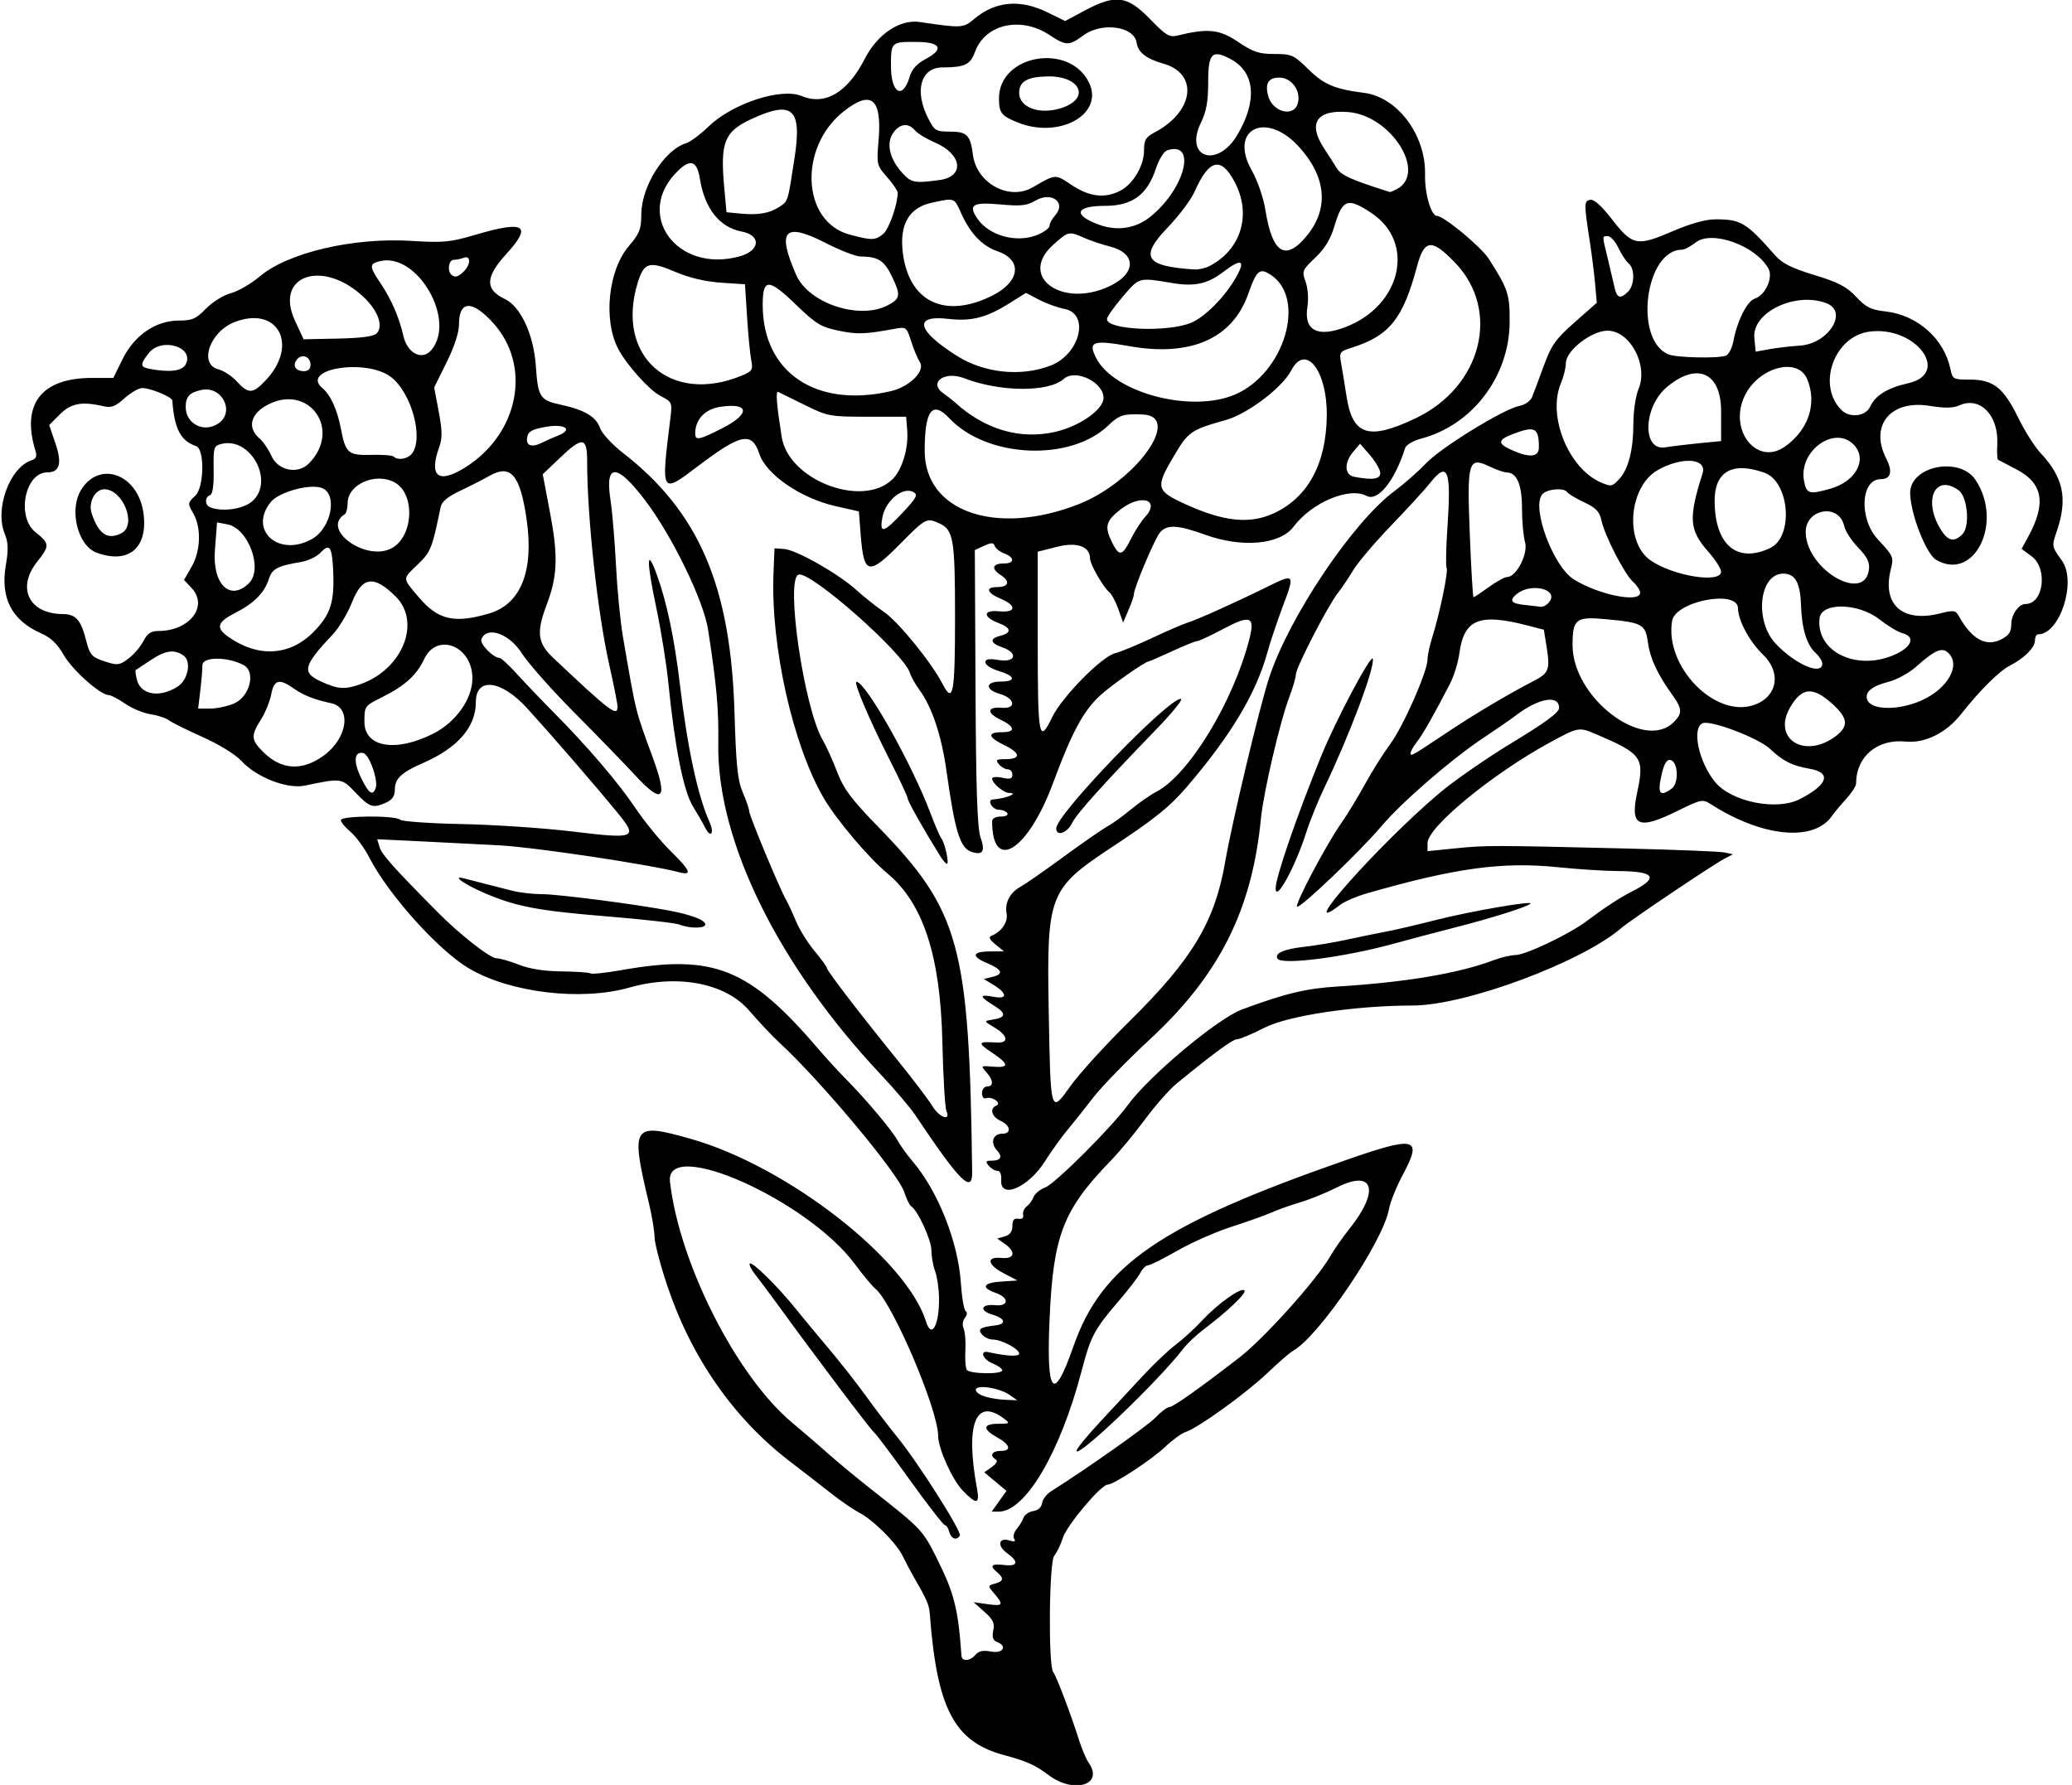 <?xml version="1.0" encoding="UTF-8"?>
<svg version="1.1" viewBox="0 0 575.62 495.94" xmlns="http://www.w3.org/2000/svg">
<path d="m291.3 493.2c-3.69-2.793-6.056-3.855-12.409-5.567-13.774-3.713-18.582-12.844-20.57-39.064-0.206-2.716-0.736-3.955-4.401-10.287-0.895-1.547-2.293-4.194-3.106-5.882-1.773-3.68-8.205-10.1-12.17-12.147-1.572-0.811-5.056-3.204-7.742-5.317-2.686-2.113-7.893-6.149-11.571-8.969-15.583-11.95-27.385-28.951-34.077-49.091-1.856-5.586-3.39-11.492-3.408-13.125-0.018-1.633-0.685-5.711-1.482-9.063-5.262-22.12-4.784-22.88 11.489-18.273 26.765 7.578 60.015 33.417 65.435 50.851 1.532 4.928 3.725 0.762 3.578-6.797-0.05-2.578-0.546-5.875-1.101-7.327-0.555-1.452-1.01-4.035-1.01-5.741 0-2.863-3.793-11.112-5.632-12.249-0.437-0.27-1.311-2.067-1.942-3.993-1.699-5.182-23.176-30.875-34.667-41.471-1.957-1.805-5.733-5.812-8.391-8.905-6.58-7.656-19.871-10.202-33.312-6.382-13.349 3.794-33.047 1.44-44.522-5.32-8.418-4.96-22.366-20.462-27.638-30.72-1.391-2.706-3.751-5.949-5.244-7.205-1.493-1.256-2.715-2.733-2.715-3.282 0-1.256 15.191-1.365 16.453-0.118 0.49 0.484 8.273 1.03 17.297 1.213 9.023 0.183 22.859 1.119 30.745 2.079 17.431 2.122 18.141 1.817 12.319-5.289-6.186-7.55-18.161-21.393-25.053-28.959-7.207-7.912-14.261-8.77-14.261-1.734 0 6.934-5.037 12.744-14.691 16.946-5.988 2.607-7.809 4.322-7.809 7.36 0 1.787-0.692 2.832-2.388 3.605-3.672 1.673-4.592 1.379-8.506-2.723-3.924-4.111-3.903-4.108-14.09-1.977-4.931 1.032-13.456-2.287-17.668-6.877-1.629-1.775-6.177-4.572-10.785-6.633-4.383-1.96-8.602-4.058-9.375-4.662-0.773-0.604-3.046-1.349-5.051-1.656s-5.191-1.629-7.082-2.939-3.938-2.382-4.55-2.382c-2.302 0-10.097-6.949-12.485-11.132-1.764-3.089-3.581-4.831-6.283-6.023-8.16-3.6-11.368-9.775-9.815-18.889 0.756-4.434 0.686-6.366-0.321-8.836-2.801-6.875 1.418-18.374 7.47-20.359 1.265-0.415 1.56-1.105 1.102-2.585-4.027-13.03 1.612-20.3 15.745-20.3h5.88l2.539-5.177c3.268-6.663 9.233-10.761 15.664-10.761 3.711 0 4.771-0.465 7.518-3.299 1.787-1.844 4.834-3.74 6.907-4.298 2.04-0.549 5.689-2.668 8.109-4.709 7.814-6.588 25.95-10.827 42.041-9.826 8.959 0.558 10.756 0.384 17.926-1.73 13.649-4.024 15.783-2.636 8.386 5.457-5.774 6.318-5.877 9.783-0.368 12.397 4.441 2.108 8.048 9.891 8.649 18.664 0.588 8.59 1.161 9.491 6.807 10.702 6.678 1.432 9.922 3.342 11.018 6.487 0.531 1.524 3.351 4.583 6.43 6.975 21.02 16.332 29.879 36.935 30.927 71.929 0.449 15 0.865 19.018 2.317 22.385 0.973 2.257 1.77 4.593 1.77 5.192 0 1.182 8.463 21.533 10.191 24.507 0.583 1.002 1.845 3.721 2.805 6.041 0.96 2.32 3.281 6.052 5.156 8.292 1.875 2.24 3.41 4.352 3.41 4.694 0 0.743 8.752 12.164 19.589 25.564 4.329 5.352 8.695 11.103 9.702 12.778 1.939 3.226 5.261 4.412 3.937 1.406-0.397-0.902-0.906-9.656-1.131-19.453-0.542-23.628-5.339-38.285-15.222-46.51-5.349-4.452-14.209-14.933-17.744-20.99-8.576-14.699-14.743-42.278-13.943-62.354l0.28-7.021 2.688 0.192c3.393 0.242 15.074 6.878 20.039 11.385 2.075 1.883 5.546 4.638 7.714 6.122 3.974 2.72 13.142 13.989 16.226 19.944 2.958 5.713 3.49 2.904 3.49-18.434 0-21.804-0.424-24.339-4.366-26.135-3.524-1.606-3.791-1.468-10.698 5.522-8.984 9.092-10.269 8.827-11.141-2.296l-0.513-6.548-6.562-1.491c-9.618-2.185-19.203-8.779-21.095-14.514-2.059-6.24-5.129-5.622-17.052 3.434-10.284 7.811-10.278 7.822-7.699-12.959 0.598-4.814 0.581-4.852-2.715-6.562-3.107-1.612-9.406-8.629-11.732-13.069-4.218-8.054-2.785-21.867 2.964-28.584 2.952-3.449 3.426-4.653 3.444-8.752 0.034-7.861 6.445-18.015 12.518-19.827 1.096-0.327 3.891-2.421 6.211-4.654 6.667-6.414 20.144-10.814 25.838-8.435 6.501 2.716 12.711-0.96 17.542-10.384 3.493-6.815 9.74-10.998 15.214-10.187 11.756 1.741 12.12 1.72 15.245-0.909 5.784-4.867 12.687-5.487 20.178-1.813l4.996 2.45 5.47-2.919c8.554-4.564 11.8-4.146 18.075 2.333 4.393 4.535 5.429 5.168 7.593 4.64 8.563-2.091 11.697-1.77 16.898 1.731 4.234 2.85 5.812 3.377 10.122 3.377 4.791 0 5.37 0.26 9.377 4.21 4.33 4.269 7.375 5.563 15.494 6.583 9.323 1.172 17.225 11.759 16.968 22.735-0.124 5.304 1.677 11.472 3.35 11.472 1.867 0 12.26 8.624 14.355 11.911 5.376 8.434 5.845 9.86 5.791 17.622-0.104 15.07-10.323 28.54-24.507 32.307-2.291 0.608-4.25 1.758-4.536 2.662-2.892 9.143-7.58 14.953-10.713 13.277-4.804-2.571-15.236 1.841-20.296 8.583-3.721 4.959-14.244 5.918-24.465 2.232-7.672-2.768-10.617-2.932-12.585-0.703-1.424 1.613-7.279 15.455-7.279 17.21 0 0.493-0.676 2.465-1.502 4.382l-1.502 3.486-1.328-3.75c-0.731-2.062-1.862-4.172-2.514-4.688-1.593-1.259-5.34-7.774-5.34-9.283 0-3.441-3.585-4.738-9.182-3.321l-5.35 1.354v25.078c0 26.759 0.341 28.512 4.055 20.821 2.676-5.544 13.716-16.757 17.395-17.67 1.485-0.368 6.125-2.281 10.312-4.251 4.187-1.97 8.668-3.904 9.957-4.299 2.66-0.815 13.551-5.722 22.276-10.037 7.362-3.641 7.49-3.47 4.106 5.487-1.531 4.053-3.488 9.901-4.347 12.995-3.159 11.368-10.169 23.037-22.408 37.3-4.712 5.492-8.836 8.805-20.72 16.651-17.513 11.562-18.156 13.217-17.582 45.254 0.524 29.256 0.447 28.993 6.176 20.965 2.373-3.326 9.714-11.372 16.314-17.88 17.397-17.158 23.648-27.567 26.522-44.165 1.913-11.047 9.491-42.84 12.179-51.094 5.502-16.897 23.226-43.335 34.851-51.987 2.738-2.038 6.666-5.492 8.729-7.676 4.151-4.395 21.521-15.095 25.938-15.978 1.643-0.329 3.147-1.387 3.607-2.539 0.434-1.087 1.887-4.971 3.228-8.631 2.112-5.765 3.26-7.381 8.581-12.082l6.143-5.427-0.474-5.262c-0.261-2.894-0.91-8.1-1.444-11.568-1.661-10.799-1.657-11.411 0.078-11.768 1.05-0.216 3.112 1.625 6.029 5.382 5.71 7.352 6.951 7.607 16.693 3.422 5.179-2.225 9.334-3.386 12.112-3.386 7.062 0 8.493 0.865 16.532 9.989 1.988 2.256 4.576 3.558 10.916 5.491 6.689 2.039 8.95 3.218 11.592 6.044 2.749 2.942 4.085 3.603 8.239 4.078 8.82 1.01 16.232 7.607 17.959 15.983 0.586 2.841 0.779 2.946 5.412 2.946 6.49 0 9.339 2.24 13.398 10.534 1.809 3.697 4.593 8.112 6.186 9.812 6.422 6.851 7.645 12.692 4.56 21.779-1.425 4.199-1.418 4.244 1.406 8.142 4.211 5.813-0.527 20.514-6.611 20.514-0.474 0-0.862 0.77-0.862 1.712 0 1.967-2.956 4.918-7.031 7.019-2.956 1.524-8.296 6.848-13.565 13.522-4.059 5.142-10.003 8.073-15.289 7.539-7.921-0.801-13.803 4.167-13.803 11.657 0 0.692-1.241 2.617-2.758 4.278s-3.317 3.817-4 4.792c-5.056 7.218-19.327 5.808-33.599-3.32-2.292-1.466-2.668-1.39-9.319 1.887-10.865 5.353-13.172 4.293-11.152-5.124 2.094-9.762 1.387-10.761-11.501-16.253-4.691-1.999-4.862-1.967-12.903 2.427-15.912 8.694-33.83 23.443-33.83 27.847v2.26l7.734-0.781c8.555-0.863 9.812-0.863 46.641 0.022 14.18 0.341 26.836 0.843 28.125 1.117l2.344 0.498-2.452 1.29c-3.2 1.683-26.058 17.055-28.485 19.157-11.007 9.529-43.364 21.575-57.976 21.583-15.95 8e-3 -34.579 2.789-41.163 6.145-3.483 1.775-6.937 3.227-7.675 3.227-1.208 0-6.412 3.813-16.787 12.303-1.981 1.621-5.932 6.098-8.78 9.95-2.849 3.852-7.081 8.963-9.406 11.36-13.391 13.802-16.097 20.789-17.124 44.2-0.924 21.08 1.091 23.397 6.603 7.592 7.909-22.679 24.145-33.813 75.433-51.729 19.822-6.924 21.688-6.455 16.066 4.035-1.734 3.236-3.45 7.516-3.814 9.512-1.662 9.119-19.501 35.434-26.695 39.379-0.822 0.451-4.027 3.232-7.12 6.179-5.941 5.66-19.263 15.262-22.68 16.347-1.114 0.354-3.661 2.206-5.66 4.117-3.696 3.534-14.314 10.506-16.001 10.506-1.82 0-11.291 11.237-12.412 14.727-0.628 1.955-1.718 4.218-2.423 5.028-1.428 1.642-1.687 30.504-0.289 32.298 0.878 1.127 5.019 12.024 7.112 18.716 0.804 2.571 2.049 5.513 2.767 6.537 4.282 6.113-4.163 8.684-11.15 3.394zm-20.299-33.427c0.88-1.06 2.104-1.313 4.333-0.895 3.337 0.626 4.615-1.535 1.594-2.695-1.084-0.416-1.365-1.309-0.989-3.147 0.421-2.063-0.063-3.086-2.471-5.216l-2.995-2.65 4.053 0.563c4.273 0.593 4.419 0.182 1.247-3.506-1.323-1.539-1.272-1.726 0.611-2.219 2.411-0.631 2.595-1.518 0.65-3.132-2.227-1.848-1.662-2.466 1.875-2.053 3.925 0.458 4.235-0.846 0.795-3.352-2.809-2.046-2.254-4.411 0.808-3.439 1.329 0.422 1.706 0.272 1.236-0.49-0.373-0.603-0.068-1.809 0.678-2.679 0.746-0.87 1.605-2.287 1.909-3.15s1.529-1.706 2.721-1.875c1.325-0.188 2.272-1.042 2.438-2.198 0.149-1.04 1.264-2.516 2.478-3.281 10.1-6.364 26.831-18.181 29.067-20.53 1.514-1.591 3.244-2.892 3.843-2.892 1.03 0 8.201-5.075 19.356-13.697 6.991-5.404 21.467-21.519 25.31-28.174 1.142-1.978 3.506-5.372 5.252-7.541 8.614-10.698 6.867-16.781-3.339-11.631-2.95 1.489-7.562 3.36-10.249 4.157-2.687 0.798-6.273 2.073-7.969 2.834-1.696 0.761-6.67 2.537-11.052 3.946-4.383 1.409-11.174 4.4-15.092 6.646-3.918 2.246-7.594 4.084-8.17 4.084s-1.542 0.949-2.147 2.109c-0.605 1.16-3.272 4.641-5.926 7.734-6.902 8.047-7.836 9.8-10.366 19.466-5.934 22.668-15.621 39.128-23.029 39.128h-1.96l4.106-5.766-6.173-5.153 2.104-1.473c1.301-0.911 1.72-1.711 1.097-2.095-1.81-1.118-1.058-2.386 1.415-2.386 3.055 0 2.579-1.757-1.016-3.75-4.091-2.267-4.029-3.745 0.156-3.78 3.411-0.028 3.498-0.102 1.719-1.447-7.895-5.967-10.798 1.611-7.478 19.524 0.801 4.324-0.174 4.439-3.987 0.469-2.912-3.031-6.815-11.717-6.816-15.168-2e-3 -7.303-12.668-36.997-17.457-40.926-0.89-0.73-3.438-3.792-5.662-6.804-13.126-17.779-52.827-35.472-51.384-22.9 2.612 22.751 18.491 54.049 33.973 66.961 2.955 2.464 7.519 6.392 10.142 8.729 2.623 2.336 8.262 6.99 12.531 10.342 12.9 10.128 13.606 10.867 17.178 17.98 5.152 10.261 6.207 14.348 7.157 27.723 0.117 1.642 2.426 1.461 3.893-0.306zm-7.288-34.147c-0.27-1.031-0.818-1.875-1.218-1.875s-4.816-5.692-9.812-12.649c-4.996-6.957-9.444-12.871-9.883-13.143-0.743-0.459-16.414-21.237-26.507-35.146-2.432-3.352-5.341-7.247-6.464-8.656-1.123-1.409-1.806-2.799-1.517-3.088 0.635-0.635 7.83 6.453 12.697 12.507 1.94 2.413 6.059 7.38 9.152 11.037 3.094 3.658 7.731 9.565 10.304 13.128 2.573 3.563 6.568 8.799 8.878 11.635 5.77 7.086 17.944 26.276 17.315 27.294-0.894 1.447-2.435 0.9-2.944-1.044zm35.353-22.549c0-0.543 3.023-4.234 6.718-8.203 3.695-3.969 9.074-9.754 11.953-12.855 2.879-3.101 6.899-6.898 8.933-8.438s5.306-4.536 7.271-6.66c4.349-4.699 10.846-9.325 11.782-8.389 0.69 0.69-4.649 5.791-11.393 10.885-2.003 1.513-4.537 3.916-5.629 5.339-6.958 9.066-29.634 30.736-29.634 28.32zm-18.605-15.518c-2.983-2.09-9.925-2.993-9.333-1.214 0.456 1.371 3.95 2.419 8.694 2.607l2.787 0.111-2.147-1.504zm-2.02-6.82c0-0.453-1.282-1.355-2.848-2.003-2.579-1.068-3.465-3.566-1.083-3.054 5.363 1.153 8.619 1.304 8.619 0.4 0-1.288-4.911-3.894-7.339-3.894-0.994 0-2.328-0.628-2.965-1.395-1.286-1.549-0.584-2.026 3.741-2.543 3.157-0.378 2.684-1.961-0.897-3.003-3.706-1.078-3.15-2.998 0.755-2.608 3.908 0.389 4.01-2.086 0.141-3.435-4.141-1.444-3.426-2.811 1.641-3.136l4.453-0.286-3.75-1.967c-4.66-2.444-5.032-4.719-0.703-4.301 3.665 0.354 4.145-1.637 0.938-3.894l-2.109-1.485 2.109-0.614c1.44-0.419 2.109-1.337 2.109-2.889 0-1.647 0.453-2.199 1.641-2 1.034 0.174 1.53-0.231 1.34-1.095-0.165-0.754 0.283-1.808 0.996-2.344 0.713-0.535 1.576-1.718 1.917-2.628 0.342-0.91 1.792-2.096 3.223-2.636 2.768-1.044 18.382-16.62 22.952-22.897 5.878-8.072 24.919-24.022 31.677-26.534 12.069-4.486 17.859-5.875 26.723-6.41 18.534-1.118 33.676-3.67 43.125-7.266 2.062-0.785 4.854-1.446 6.202-1.468 2.834-0.048 14.77-5.726 19.576-9.313 5.549-4.142 9.333-6.604 13.12-8.536 7.209-3.678 5.89-5.432-4.117-5.478-3.66-0.017-11.261-0.501-16.89-1.077-15.435-1.577-28.416 0.204-53.046 7.279-2.836 0.815-6.162 2.249-7.392 3.189-13.038 9.958 10.747-16.829 27.548-31.025 4.125-3.486 13.301-9.848 20.391-14.139 9.195-5.565 12.891-8.305 12.891-9.557 0-3.765-5.725-2.746-12.113 2.156-1.33 1.021-5.372 3.815-8.981 6.209-8.757 5.809-22.598 17.803-28.243 24.475-6.027 7.123-22.746 23.068-23.45 22.364-0.669-0.669 8.112-17.266 12.249-23.151 1.631-2.32 4.586-7.172 6.567-10.781 1.98-3.609 5.16-8.672 7.065-11.25 3.655-4.945 10.382-20.211 10.358-23.505-7e-3 -1.068 0.576-3.811 1.296-6.094 2.1-6.656 4.548-18.484 4.007-19.36-0.274-0.443-0.155-5.786 0.262-11.874 1.059-15.429 0.011-17.891-4.936-11.589-1.315 1.676-6.112 6.91-10.658 11.631s-9.321 10.346-10.61 12.498-3.233 5.039-4.319 6.415c-2.734 3.463-11.618 20.709-11.619 22.555-2.6e-4 0.83-0.864 3.781-1.919 6.558-2.504 6.588-7.076 26.228-7.773 33.389-2.48 25.495-11.514 43.491-30.825 61.406-6.392 5.93-13.495 13.227-15.786 16.216-2.291 2.989-5.481 6.997-7.089 8.906-1.608 1.909-4.482 5.918-6.386 8.907-4.597 7.219-12.448 10.541-12.076 5.111 0.109-1.596-0.294-2.578-1.057-2.578-0.678 0-1.759-0.633-2.401-1.406-0.97-1.169-0.857-1.406 0.666-1.406 2.72 0 3.277-1.044 1.566-2.936-1.88-2.077-1.069-4.564 1.488-4.564 2.661 0 2.38-2.295-0.439-3.579-2.487-1.133-3.127-3.447-1.172-4.24 1.585-0.643-1.171-2.646-2.812-2.044-0.686 0.251-1.172-0.336-1.172-1.416 0-1.016 0.632-1.846 1.406-1.846 1.88 0 1.778-1.785-0.228-4.002-1.588-1.755-1.536-1.798 1.857-1.505 4.64 0.4 4.532-0.719-0.381-3.978-3.994-2.65-3.79-3.068 1.33-2.731 3.542 0.234 3.3-1.874-0.475-4.141-3.036-1.823-3.037-1.827-0.697-2.189 3.902-0.604 4.057-1.736 0.537-3.912-4.21-2.602-4.231-3.229-0.083-2.451 3.91 0.734 3.8-0.97-0.222-3.41l-2.535-1.538 2.551-0.64c3.078-0.773 2.488-2.051-1.769-3.83-4.325-1.807-3.976-3.169 0.818-3.194l3.984-0.021-2.344-1.923c-1.738-1.426-2.01-2.057-1.055-2.44 2.752-1.103 4.583-3.83 4.138-6.162-0.563-2.947 0.951-5.851 3.875-7.432 1.24-0.671 6.649-4.435 12.019-8.366 5.37-3.931 10.786-7.684 12.034-8.34 1.249-0.656 4.169-2.761 6.489-4.677 2.32-1.916 5.522-4.15 7.115-4.965 9.053-4.633 21.539-25.144 25.951-42.63 1.552-6.152 0.212-6.635-7.321-2.637-3.487 1.85-6.735 3.364-7.218 3.364s-3.613 1.266-6.955 2.812c-3.342 1.547-6.25 2.812-6.462 2.812-0.983 0-10.62 6.76-13.604 9.543-4.671 4.356-7.774 10.149-13.065 24.389-6.976 18.776-16.877 24.925-16.877 10.482 0-0.758 0.989-1.289 2.399-1.289 1.361 0 2.148-0.406 1.82-0.938-0.319-0.516-1.353-0.938-2.299-0.938-1.897 0-3.487-2.769-1.656-2.884 3.498-0.22 7.379-1.803 4.419-1.803-1.475 0-4.683-2.72-4.683-3.97 0-0.477 1.266-0.589 2.812-0.249 2.199 0.483 2.812 0.295 2.812-0.863 0-0.814-0.581-1.481-1.292-1.481s-1.817-0.633-2.458-1.406c-0.994-1.198-0.742-1.406 1.705-1.406 4.498 0 4.411-1.661-0.204-3.903-4.614-2.241-4.805-3.597-0.508-3.597 3.72 0 3.477-1.562-0.542-3.478-3.969-1.893-3.743-3.647 0.425-3.305 4.103 0.337 3.603-2.646-0.648-3.866-4.147-1.189-3.99-3.413 0.241-3.413 4.403 0 4.157-1.537-0.469-2.923-2.062-0.618-3.75-1.694-3.75-2.393 0-0.955 0.927-1.121 3.75-0.669 4.714 0.754 5.436-1.962 0.938-3.53-3.426-1.194-3.607-2.437-0.469-3.225 3.138-0.788 2.959-2.191-0.444-3.475-4.517-1.705-4.537-3.742-0.034-3.313 4.816 0.459 5.094-1.573 0.477-3.502-3.801-1.588-4.304-3.221-0.993-3.221 3.295 0 3.772-1.547 1.031-3.343-2.745-1.799-2.324-3.22 0.955-3.22 2.932 0 2.958-1.667 0.043-2.775-1.235-0.47-2.429-1.403-2.653-2.075-0.329-0.988-0.896-0.999-2.969-0.054l-2.562 1.167 0.187 38.197c0.14 28.663 0.493 39.068 1.414 41.688 1.337 3.805 0.626 4.976-2.432 4.006-3.268-1.037-4.652-5.46-7.048-22.529-1.379-9.822-3.999-17.677-7.496-22.468-1.129-1.547-2.33-3.691-2.669-4.764-1.743-5.516-27.702-28.414-30.941-27.293-3.709 1.283 1.541 37.138 6.731 45.971 0.957 1.629 2.753 5.597 3.991 8.818 1.84 4.788 3.904 7.557 11.309 15.172 22.826 23.474 25.422 32.982 26.211 96.03 0.077 6.192-3.464 2.645-15.789-15.809-1.377-2.062-5.684-7.131-9.569-11.263-28.551-30.364-45.568-64.972-45.171-91.862 0.143-9.681-0.445-16.28-2.828-31.742-1.246-8.083-9.922-25.947-17.411-35.848-7.924-10.476-11.303-10.577-9.717-0.29 0.509 3.303 1.201 11.49 1.536 18.193 0.336 6.703 1.19 15.562 1.899 19.688 3.741 21.769 3.379 20.3 8.314 33.746 4.305 11.732 2.809 13.28-4.834 5-2.978-3.226-10.574-11.055-16.878-17.396-6.305-6.342-12.944-13.845-14.754-16.674-3.465-5.417-9.699-7.528-11.14-3.772-0.494 1.287 3.333 5.191 5.088 5.191 0.418 0 2.576 2.004 4.795 4.453 2.22 2.449 6.778 7.221 10.13 10.604 9.566 9.655 17.984 19.513 22.867 26.777 2.469 3.672 6.771 8.931 9.561 11.687 5.691 5.62 6.259 6.991 2.494 6.015-8.384-2.174-40.019-6.921-49.735-7.464-3.454-0.193-12.55-0.656-20.214-1.03l-13.933-0.679 0.676 2.241c0.603 1.996 3.88 5.663 16.122 18.034 6.114 6.179 14.564 12.801 16.335 12.801 0.932 0 3.733 0.804 6.225 1.786 2.985 1.177 7.017 1.811 11.82 1.861 4.009 0.041 7.638 0.29 8.064 0.554 0.426 0.263 4.298-0.144 8.605-0.906 25.735-4.551 35.499-0.609 54.976 22.199 2.067 2.42 5.382 6.037 7.368 8.037 5.444 5.482 12.992 14.453 14.385 17.095 0.68 1.289 2.541 3.879 4.137 5.755 7.106 8.355 12.677 22.393 13.441 33.874 0.267 4.007 0.873 7.525 1.346 7.818 0.496 0.307 0.4 1.088-0.226 1.843-0.632 0.761-0.781 2.004-0.357 2.963 0.402 0.909 0.623 3.636 0.491 6.061-0.132 2.425 0.033 4.851 0.367 5.391 0.732 1.184 9.871 1.33 9.871 0.158zm76.472-114.38c-0.921-1.49 1.7-2.651 7.434-3.294 3.094-0.347 8.367-1.231 11.719-1.965 3.352-0.734 8.203-1.727 10.781-2.207 2.578-0.48 8.988-1.972 14.244-3.317 9.239-2.363 27.02-5.433 26.091-4.504-0.914 0.914-10.597 3.971-21.117 6.668-5.93 1.52-13.312 3.47-16.406 4.335-13.719 3.833-31.581 6.17-32.747 4.284zm-166.1-9.458c-1.083-0.438-10.153-1.465-20.156-2.284-19.229-1.573-25.124-2.691-33.965-6.444-5.617-2.384-9.475-5.129-5.785-4.117 1.031 0.283 3.668 0.963 5.859 1.512 2.191 0.549 5.615 1.419 7.609 1.935 1.993 0.516 5.696 0.938 8.229 0.938 4.48 0 26.061 2.794 35.491 4.595 6.096 1.164 9.844 2.618 9.844 3.819 0 1.142-4.343 1.171-7.125 0.046zm165.57-10.101c0.023-3.115 5.88-20.108 12.682-36.797 4.09-10.034 13.988-28.653 14.319-26.934 0.504 2.618-6.503 21.254-13.393 35.62-1.789 3.731-4.072 9.358-5.072 12.505-3.07 9.659-8.566 19.706-8.535 15.606zm-93.161-8.906c-4.461-7.143-9.038-15.243-9.038-15.993 0-0.483-2.274-5.361-5.054-10.84-5.676-11.19-10.14-21.709-9.177-21.628 2.686 0.225 15.355 22.746 20.529 36.492 1.265 3.361 2.637 6.533 3.049 7.048 0.954 1.193 2.225 7.031 1.531 7.031-0.287 0-1.114-0.949-1.839-2.109zm-65.3-7.881c-0.748-1.466-2.28-4.142-3.404-5.947-2.619-4.202-5.07-16.497-6.844-34.33-0.519-5.218-2.033-14.642-3.363-20.944-2.795-13.236-2.701-17.041 0.22-8.945 2.747 7.614 4.823 17.547 6.37 30.469 2.12 17.718 4.947 30.825 8.221 38.111 1.412 3.143 0.328 4.579-1.198 1.586zm97.512 0.13c0-3.902 31.826-36.874 34.675-35.924 0.526 0.175-2.526 3.918-6.782 8.318-14.904 15.408-22.243 23.566-23.43 26.042-1.381 2.881-4.464 3.962-4.464 1.565zm206.52-8.086c7.882-4.013 8.981-7.403 2.745-8.468-4.791-0.818-7.373-2.117-10.986-5.529-3.158-2.982-16.334-8.02-18.651-7.13-3.16 1.213-1.202 10.679 3.375 16.313 4.484 5.521 17.069 8.097 23.517 4.814zm-395.6-3.044c0.82-2.137-1.76-9.448-3.452-9.781-2.536-0.5-2.788 2.342-0.607 6.847 2.126 4.391 3.202 5.169 4.059 2.934zm360.06 0.091c2.071-1.514 1.784-7.538-0.378-7.946-0.995-0.188-1.717 1.008-2.409 3.989-1.25 5.39-0.544 6.393 2.788 3.957zm-374.53-9.13c6.622-4.797 7.895-13.322 2.175-14.571-4.849-1.059-7.792-2.216-10.458-4.114-3.988-2.84-5.487-2.454-6.243 1.606-0.36 1.934-1.645 5.089-2.855 7.013-2.85 4.529-2.776 5.627 0.603 9.006 5.027 5.027 10.797 5.392 16.777 1.06zm312.38-6.634c7.47-4.98 16.813-10.525 23.961-14.22 4.038-2.087 4.431-3.137 3.459-9.235l-0.783-4.914-4.688-1.215c-13.316-3.451-17.537-1.686-18.804 7.864-0.329 2.476-1.505 6.258-2.615 8.404-4.51 8.717-7.519 14.005-9.176 16.124-0.962 1.23-1.748 2.622-1.748 3.094 0 1.011 0.184 0.906 10.394-5.901zm-281.88 0.485c6.298-3.189 10.856-9.643 10.856-15.373 0-8.988-9.85-12.892-13.406-5.314-2.098 4.471-5.321 7.388-11.672 10.564-4.892 2.446-4.922 2.488-4.922 6.873 0 7.062 8.699 8.539 19.144 3.25zm389.53 0.764c3.72-2.766 3.512-5.058-0.814-8.965-5.469-4.941-8.485-4.72-11.756 0.861-5.116 8.73 3.905 14.547 12.569 8.104zm-44.919-3.959c2.438-2.438 2.364-3.734-0.431-7.596-4.06-5.608-6.151-10.099-6.755-14.508-0.698-5.094-1.491-5.532-11.746-6.493-8.262-0.774-9.192-0.045-9.192 7.214 0 14.654 19.8 29.708 28.125 21.384zm-293.44-4.275c0-0.804-1.034-6.042-2.297-11.64-3.25-14.396-6.151-41.082-6.143-56.507 4e-3 -6.845-1.266-6.997-7.642-0.914l-4.693 4.477 2.041 10.757c2.273 11.98 2.062 17.582-0.963 25.54-2.879 7.574-2.518 10.602 1.739 14.625 15.855 14.978 17.958 16.578 17.958 13.662zm-106.64-0.845c4.492-1.877 6.27-8.842 2.74-10.732-4.415-2.363-11.412-2.347-11.42 0.027-0.004 1.227-0.274 4.445-0.599 7.152l-0.591 4.922h3.297c1.813 0 4.772-0.616 6.574-1.369zm422.38 0.361c6.521-2.273 7.692-9.037 2.431-14.043-3.654-3.476-6.863-9.442-6.896-12.821-0.052-5.307-17.376-1.984-18.304 3.511-2.14 12.666 11.955 27.122 22.77 23.352zm46.432-1.219c7.299-3.228 11.055-9.729 7.611-13.174-1.772-1.772-3.76-0.939-9.059 3.799-1.924 1.72-5.392 3.605-7.706 4.188-4.6 1.158-6.634 2.897-5.832 4.985 1.112 2.898 8.661 3 14.986 0.202zm-484.36-3.899c2.885-1.865 3.866-6.954 1.654-8.572-2.55-1.865-5.049-1.513-9.256 1.303-2.09 1.399-3.926 2.615-4.08 2.702-0.154 0.087 0.006 1.296 0.355 2.687 1.061 4.226 6.342 5.103 11.328 1.879zm50.941-0.713c11.555-4.175 16.734-17.181 9.659-24.255-6.056-6.056-9.351-5.644-12.155 1.52-1.202 3.07-3.593 7.078-5.314 8.906-8.32 8.839-8.765 10.67-3.206 13.193 4.685 2.127 6.586 2.236 11.016 0.636zm405.94-5.672c0-0.694-0.828-2.01-1.84-2.926-2.486-2.249-3.867-6.801-4.082-13.444-0.197-6.101-1.63-8.619-4.906-8.619-6.731 0-8.116 13.153-2.057 19.53 5.468 5.755 12.884 8.897 12.884 5.46zm-470.26-1.634c1.369-1.077 3.124-3.186 3.901-4.688 1.068-2.066 2.075-2.73 4.139-2.73 8.661 0 13.954-6.884 9.192-11.953l-2.095-2.23 2.095-3.641c2.554-4.437 2.755-10.875 0.464-14.867-1.596-2.78-1.583-2.889 0.572-4.896 2.469-2.3 2.64-12.98 0.221-13.786-4.288-1.429-6.041-4.787-6.607-12.659-0.071-0.981-6.048-3.468-8.334-3.468-0.978 0-3.206 1.279-4.952 2.841-2.624 2.349-3.662 2.727-5.986 2.184-5.859-1.369-8.888-0.789-11.973 2.296l-2.958 2.958 1.747 5.141c1.885 5.547 1.18 8.017-2.289 8.017-6.198 0-8.632 12.329-3.278 16.601 3.994 3.187 4.027 3.765 0.469 8.243-5.786 7.28-2.241 14.477 7.151 14.518 3.6 0.016 5.027 1.636 6.461 7.331 0.946 3.757 1.574 4.565 4.295 5.52 4.399 1.544 4.936 1.494 7.767-0.733zm-9.111-29.158c-5.263-1.917-7.76-11.866-4.371-17.423 5.114-8.387 15.859-4.413 17.349 6.416 1.327 9.646-4.094 14.244-12.977 11.008zm6.936-5.48c4.258-2.279 0.337-12.155-4.826-12.155-2.62 0-4.534 3.692-3.504 6.761 1.939 5.782 4.503 7.442 8.33 5.394zm492.36 33.885c4.97-2.132 6.101-5.11 2.303-6.064-1.183-0.297-4.091-2.051-6.462-3.899-5.802-4.521-16.012-4.694-16.522-0.28-1.069 9.25 10.101 14.782 20.681 10.243zm-439.18-6.292c5.032-5.059 6.088-8.595 5.494-18.403-0.333-5.505-1.056-6.293-3.433-3.741-1.024 1.099-3.445 2.263-5.381 2.587-6.573 1.099-8.066 1.884-8.971 4.713-1.234 3.857-4.127 6.784-9.314 9.425-5.095 2.593-5.533 4.164-1.875 6.725 8.201 5.742 16.953 5.255 23.48-1.305zm468.99 1.947c2.099-1.086 2.766-2.086 2.766-4.152 0-2.736 2.058-5.668 3.978-5.668 4.996 0 6.244-9.875 1.675-13.253l-2.785-2.059 1.834-3.36c5.083-9.314 4.1-14.904-3.295-18.74-2.578-1.337-4.871-2.545-5.096-2.684-0.225-0.139-0.314-2.074-0.199-4.299 0.417-8.048-4.827-13.396-10.571-10.779-1.691 0.77-3.993 0.804-8.235 0.121-10.837-1.745-16.742 5.433-12.044 14.642 1.861 3.649 1.31 5.724-1.521 5.724-5.613 0-6.116 11.065-0.762 16.788 4.273 4.568 4.41 4.886 3.556 8.278-2.463 9.788 3.217 14.877 13.666 12.246 3.803-0.958 4.324-0.887 5.216 0.711 3.623 6.49 7.593 8.668 11.819 6.484zm-18.093-22.082c-2.769-1.613-7.06-12.535-7.232-18.408-0.224-7.647 13.766-10.52 18.209-3.739 7.754 11.834-0.408 28.303-10.977 22.147zm7.302-7.126c2.128-2.128 1.431-10.376-1.03-12.175-6.514-4.763-10.013 2.633-5.082 10.742 2.046 3.364 3.776 3.769 6.112 1.433zm-409.25 22.004c8.805-2.622 12.444-11.86 10.341-26.248-1.792-12.254-4.393-15.303-10.241-12.004-1.86 1.049-5.585 2.948-8.28 4.219-3.356 1.583-5.037 2.982-5.337 4.442-2.379 11.565-2.754 12.512-6.302 15.922-4.415 4.243-4.426 3.666 0.174 9.121 5.388 6.389 9.929 7.44 19.645 4.547zm294.38-3.084c2.981-3.591-4.977-5.604-8.99-2.274-2.147 1.782-1.543 2.607 2.193 2.998 1.934 0.202 3.991 0.439 4.573 0.525 0.581 0.087 1.582-0.475 2.224-1.249zm-16.726-4.219c2.135-1.547 4.437-2.812 5.114-2.812 2.564 0 5.88-6.478 4.96-9.688-0.466-1.625-0.848-5.878-0.848-9.45 0-6.589-1.456-9.924-4.332-9.924-0.676 0-2.728-0.715-4.561-1.589-6.032-2.876-6.407-1.616-5.605 18.823 0.377 9.599 0.843 17.453 1.037 17.453s2.099-1.266 4.235-2.812zm42.039 1.552c0-0.694-0.89-2.065-1.978-3.047-2.382-2.15-7.838-12.762-8.768-17.054-0.532-2.456-1.509-3.476-4.816-5.031-2.282-1.073-4.379-2.323-4.661-2.779-0.837-1.354-5.703-0.942-6.975 0.591-3.027 3.647 3.006 19.949 8.726 23.577 6.804 4.316 18.473 6.68 18.473 3.743zm-386.44-2.677c3.938-3.938-0.199-15.189-5.995-16.305l-2.901-0.559-0.597 7.747c-0.733 9.505 4.285 14.325 9.493 9.117zm450.02-3.839c0.226-1.967-0.524-3.469-3.009-6.028-1.821-1.874-3.565-4.569-3.877-5.987-1.423-6.48-10.884-4.808-10.687 1.89 0.303 10.338 16.479 19.659 17.573 10.125zm-41.082 0.654c0-0.823-1.632-3.35-3.626-5.616-5.243-5.956-5.471-9.19-1.528-21.635 1.346-4.249-5.606-4.797-12.401-0.978-8.05 4.525-9.364 19.889-2.14 25.033 6.175 4.397 19.695 6.591 19.695 3.196zm-369.41-6.452c6.171-3.191 6.74-15.216 0.87-18.358-5.319-2.847-13.019 0.578-13.019 5.79 0 1.427-0.367 2.821-0.815 3.098-6.647 4.108 5.78 13.186 12.964 9.47zm205.44-2.598c1.1-2.191 2.849-4.912 3.888-6.046 4.527-4.944-1.117-6.648-6.886-2.078-4.013 3.178-4.382 4.73-2.176 9.152 1.946 3.901 2.784 3.735 5.174-1.028zm177.61 2.498c6.611-3.137 5.396-18.49-1.657-20.949-9.008-3.14-13.887-0.258-13.776 8.138 0.16 12.059 6.291 17.149 15.433 12.811zm-405.07-2.525c5.457-3.091 7.186-12.743 2.546-14.216-3.492-1.108-11.782 1.22-13.994 3.93-6.39 7.829 2.183 15.533 11.447 10.286zm164.11-7.354c3.842-4.108 4.27-4.928 2.953-5.665-2.89-1.617-7.745 2.324-8.622 6.999-0.88 4.69 0.293 4.414 5.669-1.334zm48.611-2.205c15.945-6.178 29.18-24.464 18.105-25.015-5.303-0.264-6.652 0.156-9.561 2.975-10.533 10.209-33.74 9.193-44.245-1.937-4.731-5.013-6.835-2.224-6.835 9.059 0 16.86 19.695 23.767 42.535 14.917zm54.496 2.41c9.439-4.392 14.501-13.715 14.673-27.027 0.163-12.604-5.905-20.328-9.901-12.602-2.442 4.722-12.107 12.041-18.136 13.734-9.674 2.716-10.408 3.22-14.327 9.816-5.329 8.97-5.131 9.826 3.144 13.597 10.644 4.851 17.881 5.582 24.546 2.481zm-283.9-3.271c6.359-5.469-0.326-18.03-8.502-15.977-2.141 0.537-2.259 0.931-2.162 7.222 0.068 4.43-0.274 6.779-1.025 7.03-1.48 0.493-1.45 2.746 0.044 3.349 3.334 1.345 9.134 0.537 11.645-1.623zm438.48-3.542c7.011-1.997 10.314-8 6.637-12.063-5.252-5.803-15.543 1.477-13.967 9.879 0.683 3.643 1.43 3.865 7.33 2.184zm-260.68-2.498c2.762-2.595 4.63-8.704 4.215-13.789l-0.302-3.708h-10.781c-10.404 0-11.011-0.113-17.344-3.239-3.609-1.782-6.938-3.418-7.397-3.637-0.779-0.372-0.504 3.224 0.955 12.502 1.877 11.932 22.208 19.806 30.654 11.871zm202.02-0.178c2.538-2.724 3.927-8.154 3.927-15.347 0-3.497 0.634-7.766 1.439-9.693 2.752-6.586-2.356-16.184-8.614-16.184-4.45 0-11.575 5.539-11.575 8.999 0 1.271-0.633 3.826-1.406 5.677-3.791 9.074 2.193 23.722 11.25 27.54 2.739 1.155 3.034 1.096 4.979-0.992zm-320.45-3.322c14.784-9.365 18.372-28.139 7.646-40.011-5.841-6.465-9.521-6.336-9.521 0.333 0 2.282-1.274 6.194-3.447 10.586l-3.447 6.966 1.266 6.712c0.99 5.248 1.026 7.376 0.166 9.757-3.021 8.353-0.269 10.475 7.337 5.657zm254.06 1.672c0-0.922-1.262-3.137-2.804-4.922l-2.804-3.246-1.884 2.213c-2.59 3.043-2.48 6.448 0.226 6.969 5.107 0.984 7.266 0.682 7.266-1.014zm-297.7-2.631c9.489-9.489-0.142-22.686-11.78-16.145-4.503 2.531-5.252 6.346-1.807 9.202 0.933 0.773 2.426 2.988 3.318 4.922 1.832 3.971 7.253 5.037 10.27 2.021zm28.616-2.696c3.474-4.185-0.042-17.112-5.83-21.433-6.994-5.222-25.339-2.145-18.929 3.175 2.238 1.858 4.108 5.998 5.121 11.341 1.276 6.726 2.019 7.354 8.501 7.175 3.031-0.084 5.798 0.134 6.148 0.484 1.097 1.097 3.795 0.695 4.988-0.742zm313.15-1.826c0-5.48-1.096-6.043-7.215-3.707-4.389 1.676-4.375 2.692 0.062 4.623 4.716 2.053 7.153 1.74 7.153-0.917zm68.295-0.176c6.617-4.635 9.066-12.021 6.234-18.8-2.673-6.397-13.901-3.16-17.536 5.057-4.186 9.463 3.707 19.062 11.302 13.743zm-23.53-1.001 5.859-0.562v-8.332c0-10.763-6.692-13.727-15.072-6.676-6.563 5.523-6.924 17.758-0.493 16.741 2.115-0.335 6.483-0.862 9.706-1.171zm-321.55-0.204c0.895-0.46 2.852-1.324 4.349-1.92 4.407-1.755 1.677-3.398-3.867-2.327-3.61 0.697-4.537 1.274-4.778 2.974-0.323 2.275 1.37 2.777 4.297 1.273zm49.881-3.911c7.911-4.02 7.657-7.199-0.477-5.979-4.291 0.644-6.995 3.503-6.995 7.399 0 2.044 1.048 1.845 7.472-1.42zm92.596 0.972c6.758-1.559 13.369-6.212 13.369-9.408 0-4.416-7.833-8.169-11.053-5.296-4.212 3.758-17.65 3.664-27.68-0.193-5.531-2.127-10.056 1.268-5.679 4.261 0.966 0.66 2.388 1.776 3.162 2.481 8.275 7.534 18.109 10.41 27.881 8.156zm99.984-3.72c18.46-8.729 23.859-30.002 10.995-43.326-6.478-6.709-8.505-6.491-10.543 1.134-3.878 14.51-7.641 19.206-18.031 22.503-3.516 1.116-3.603 1.247-3.005 4.557 0.339 1.875 0.991 5.866 1.45 8.87 1.681 11.002 6.069 12.438 19.133 6.261zm-332.45 1.349c4.622-3.238 0.884-10.492-4.774-9.265-3.324 0.721-4.356 1.827-4.378 4.686-0.036 4.78 5.157 7.378 9.152 4.579zm458.81-4.621c1.418-3.112 4.841-5.233 10.463-6.483 12.164-2.703 2.199-16.089-10.69-14.36-9.802 1.315-14.644 14.895-7.764 21.775 2.299 2.299 6.755 1.779 7.991-0.933zm-176.44-3.373c13.738-5.91 19.924-26.701 9.899-33.269-3.066-2.009-3.919-1.28-6.252 5.346-4.37 12.409-16.001 17.513-33.012 14.488-10.125-1.801-11.535-1.312-9.265 3.211 4.896 9.754 26.458 15.461 38.629 10.225zm-95.711-0.914c5.324-1.227 9.761-5.654 8.135-8.115-0.608-0.92-1.689-3.508-2.401-5.751-1.272-4.003-1.357-4.066-4.631-3.466-8.243 1.513-10.367 1.582-15.559 0.504-4.877-1.012-6.27-1.865-11.846-7.248-7.625-7.361-9.211-7.346-9.211 0.087 0 18.756 14.812 28.761 35.513 23.988zm-173.62-2.992c9.294-9.819 3.502-20.847-8.536-16.25-6.986 2.668-10.127 11.784-4.536 13.167 1.423 0.352 3.723 1.875 5.112 3.385 3.214 3.494 4.409 3.449 7.96-0.302zm132.35-1.378c2.868-1.192 3.094-1.572 2.564-4.301-0.32-1.646-0.84-7.054-1.156-12.018l-0.574-9.025-6.677-0.449c-4.313-0.29-8.776-1.342-12.606-2.969-7.321-3.111-8.757-2.708-10.507 2.951-6.301 20.384 9.067 34.083 28.956 25.812zm-154.56-3.054c2.584-4.829-6.673-7.702-10.233-3.176-2.47 3.14-2.442 3.866 0.166 4.368 5.555 1.07 9.079 0.653 10.067-1.192zm34.699 0.079c0-2.269-2.345-3.199-3.762-1.492-1.377 1.659-0.421 3.267 1.942 3.267 1.16 0 1.82-0.643 1.82-1.775zm205.53 0.249c8.234-3.138 11.043-14.436 3.921-15.772-1.85-0.347-5.015-1.492-7.034-2.544l-3.67-1.913-4.45 2.801c-6.513 4.1-10.665 5.17-17.144 4.418-9.767-1.134-8.756 3.223 2.381 10.262 7.605 4.806 17.774 5.881 25.997 2.748zm187.65-2.784c0.802-0.308 1.744-2.101 2.093-3.984 1.044-5.622 3.82-11.178 5.918-11.844 2.948-0.936 5.209-5.856 3.837-8.35-3.524-6.404-15.746-10.796-20.23-7.269-1.403 1.103-3.112 2.006-3.798 2.006-10.252 0-13.47 25.15-3.722 29.096 2.26 0.915 13.766 1.165 15.901 0.345zm-359.58-1.597c6.961-8.388-4.035-27.242-14.375-24.647-2.987 0.75-2.944 1.444 0.391 6.385 2.821 4.18 5.079 9.422 6.167 14.318 1.097 4.937 5.253 7.033 7.817 3.943zm380.11-1.185c7.949-0.496 13.591-9.389 7.468-11.771-8.562-3.331-20.75 2.485-20.074 9.579l0.368 3.863 3.876-0.696c2.132-0.383 5.895-0.822 8.362-0.976zm-395.35-3.396c1.88-1.934 0.513-6.055-3.23-9.737-11.298-11.115-25.397-6.632-19.456 6.186l2.401 5.181 9.544-0.199c6.42-0.134 9.936-0.602 10.741-1.431zm226.33-2.982c3.675-1.556 8.992-6.835 12.042-11.954 3.222-5.409 2.128-6.184-3.102-2.195-4.463 3.404-7.995 4.175-14.294 3.121-9.342-1.563-9.027-1.651-13.712 3.816-2.404 2.805-4.371 5.607-4.371 6.227 0 3.018 16.955 3.73 23.438 0.985zm42.78 1.234c15.584-5.925 19.608-23.531 7.249-31.717-6.631-4.392-8.039-3.886-10.284 3.693-1.062 3.586-2.64 6.179-5.31 8.724-3.648 3.478-3.755 3.743-2.684 6.702 0.644 1.781 0.857 4.688 0.505 6.89-1.058 6.613 2.735 8.671 10.524 5.709zm-127.19-6.027c3.609-1.866 3.756-2.796 1.268-7.995-2.149-4.49-3.851-5.58-8.756-5.606-1.303-7e-3 -5.669-1.7-9.702-3.763-11.486-5.874-13.621-3.544-8.159 8.906 3.443 7.848 17.475 12.529 25.349 8.457zm28.99-2.666c7.861-3.882 8.638-9.963 1.584-12.388-4.253-1.462-7.55-4.901-10.078-10.513-2.007-4.455-1.744-4.359-8.163-2.982-6.348 1.361-9.052 6.041-8.063 13.953 1.699 13.595 11.638 18.392 24.721 11.93zm32.704-2.684c7.504-3.535 7.518-9.176 0.026-11.054-2.214-0.555-5.412-1.631-7.105-2.391-4.198-1.885-4.374-1.843-8.637 2.008-9.726 8.787 2.483 17.671 15.716 11.437zm144.06 1.512c1.831-1.831 1.919-6.364 0.153-7.83-0.726-0.602-2.011-2.553-2.857-4.333-0.845-1.781-2.15-3.238-2.899-3.238-1.653 0-1.651-0.407-0.039 6.252 0.728 3.006 1.579 6.627 1.893 8.044 0.648 2.933 1.631 3.223 3.748 1.105zm-323.44-5.625c1.956-1.956 1.949-4.535-0.01-3.783-0.816 0.313-2.081 0.569-2.812 0.569-1.347 0-1.853 2.915-0.705 4.062 0.977 0.977 1.931 0.747 3.527-0.848zm207.08-1.45c8.811-4.511 11.812-14.275 7.143-23.234-3.827-7.343-7.18-6.592-11.206 2.509-0.987 2.232-4.35 6.719-7.473 9.971-7.9 8.227-6.298 10.781 7.317 11.662 1.194 0.077 3.092-0.331 4.219-0.908zm-130.43-2.736c5.71-1.586 6.021-5.86 0.501-6.895-6.104-1.145-10.253-6.39-11.57-14.627-0.793-4.96-2.554-5.637-6.02-2.317-12.502 11.977-0.497 28.723 17.09 23.839zm157.68-5.893c6.09-7.548 5.212-16.355-2.462-24.68-9.173-9.951-19.413-4.699-12.998 6.667 1.676 2.969 3.263 7.605 3.84 11.213 1.922 12.031 5.643 14.208 11.62 6.801zm-117.76-0.401c1.59-1.393 3.96-8.214 3.96-11.398 0-0.527-1.326-2.469-2.946-4.314-2.876-3.276-2.933-3.518-2.374-10.126 0.993-11.746-1.986-14.239-9.705-8.125-12.586 9.969-11.65 30.556 1.555 34.183 6.214 1.707 7.342 1.681 9.511-0.219zm42.896 0.282c1.788-0.747 3.251-1.874 3.251-2.504s0.684-1.902 1.52-2.825c3.27-3.613-0.962-6.787-5.486-4.114-2.325 1.373-4.022 1.557-9.664 1.046-7.657-0.694-8.979 0.051-6.582 3.708 3.271 4.993 11.074 7.15 16.962 4.69zm31.252-4.985c9.588-7.721 13.022-21.107 4.74-18.478-0.976 0.31-2.324 2.466-3.21 5.134-2.413 7.265-6.562 10.312-14.04 10.312-8.318 0-9.181 2.5-1.804 5.225 5.091 1.881 10.233 1.093 14.314-2.193zm-103.19-2.681c2.591-1.676 2.422-1.144 4.362-13.781 2.095-13.643-0.601-15.999-12.147-10.616-7.367 3.435-8.54 6.414-7.415 18.83l0.634 6.996 3.859 0.369c4.931 0.471 7.996-0.044 10.707-1.797zm94.828-4.547c3.59-1.856 6.606-6.967 6.606-11.193 0-2.925 0.457-3.691 3.008-5.046 10.892-5.784 12.204-16.262 2.387-19.064-4.796-1.368-7.066-3.139-7.451-5.811-0.664-4.6-9.665-5.836-14.818-2.035-3.974 2.932-4.792 2.922-9.378-0.113-7.998-5.293-17.913-3.043-20.713 4.699-1.282 3.545-2.847 4.288-9.073 4.308-6.009 0.019-7.822 6.508-3.942 14.113 1.769 3.467 2.164 3.713 5.979 3.713 4.802 0 5.759 0.95 6.452 6.401 1.011 7.948 10.042 12.89 16.612 9.091 6.518-3.769 6.159-3.749 10.886-0.617 4.931 3.266 9.183 3.758 13.445 1.554zm-28.55-18.989c-4.517-1.839-5.123-2.62-5.142-6.627-0.057-12.223 19.657-15.649 25.044-4.352 4.179 8.763-8.357 15.678-19.902 10.978zm12.536-4.101c7.744-2.7 4.875-8.803-4.076-8.673-5.709 0.083-7.991 1.383-7.991 4.553 0 4.218 5.955 6.251 12.067 4.12zm92.885 22.624c8.402-4.497-1.616-20.403-13.468-21.386-8.834-0.733-11.395 3.06-6.795 10.06 1.204 1.832 2.8 4.33 3.547 5.55 1.192 1.948 4.012 3.212 14.716 6.595 0.163 0.051 1.063-0.317 2-0.819zm-127.11-2.497c7.132-0.978 6.357-7.181-1.308-10.467-2.317-0.993-4.786-2.496-5.487-3.34-1.852-2.231-4.351-1.881-6.148 0.861-1.899 2.898-0.819 7.248 2.758 11.107 2.406 2.596 3.377 2.771 10.184 1.838zm82.757-12.529c5.6-9.448 4.941-17.421-1.737-21.017-5.29-2.849-6.357-1.769-6.357 6.431 0 5.301-0.5 8.065-2.028 11.21-4.706 9.686 4.552 12.773 10.123 3.376zm16.835-8.913c0.86-3.428-1.784-7.024-5.163-7.024-2.979 0-3.969 1.505-3.176 4.832 1.139 4.779 7.285 6.395 8.339 2.193zm-107.85-7.288c0.61-2.07 1.998-3.607 4.421-4.893 5.153-2.736 4.277-4.673-2.146-4.746-7.449-0.084-7.479-0.057-7.479 6.643 0 7.646 3.279 9.533 5.205 2.996z"/>
</svg>
